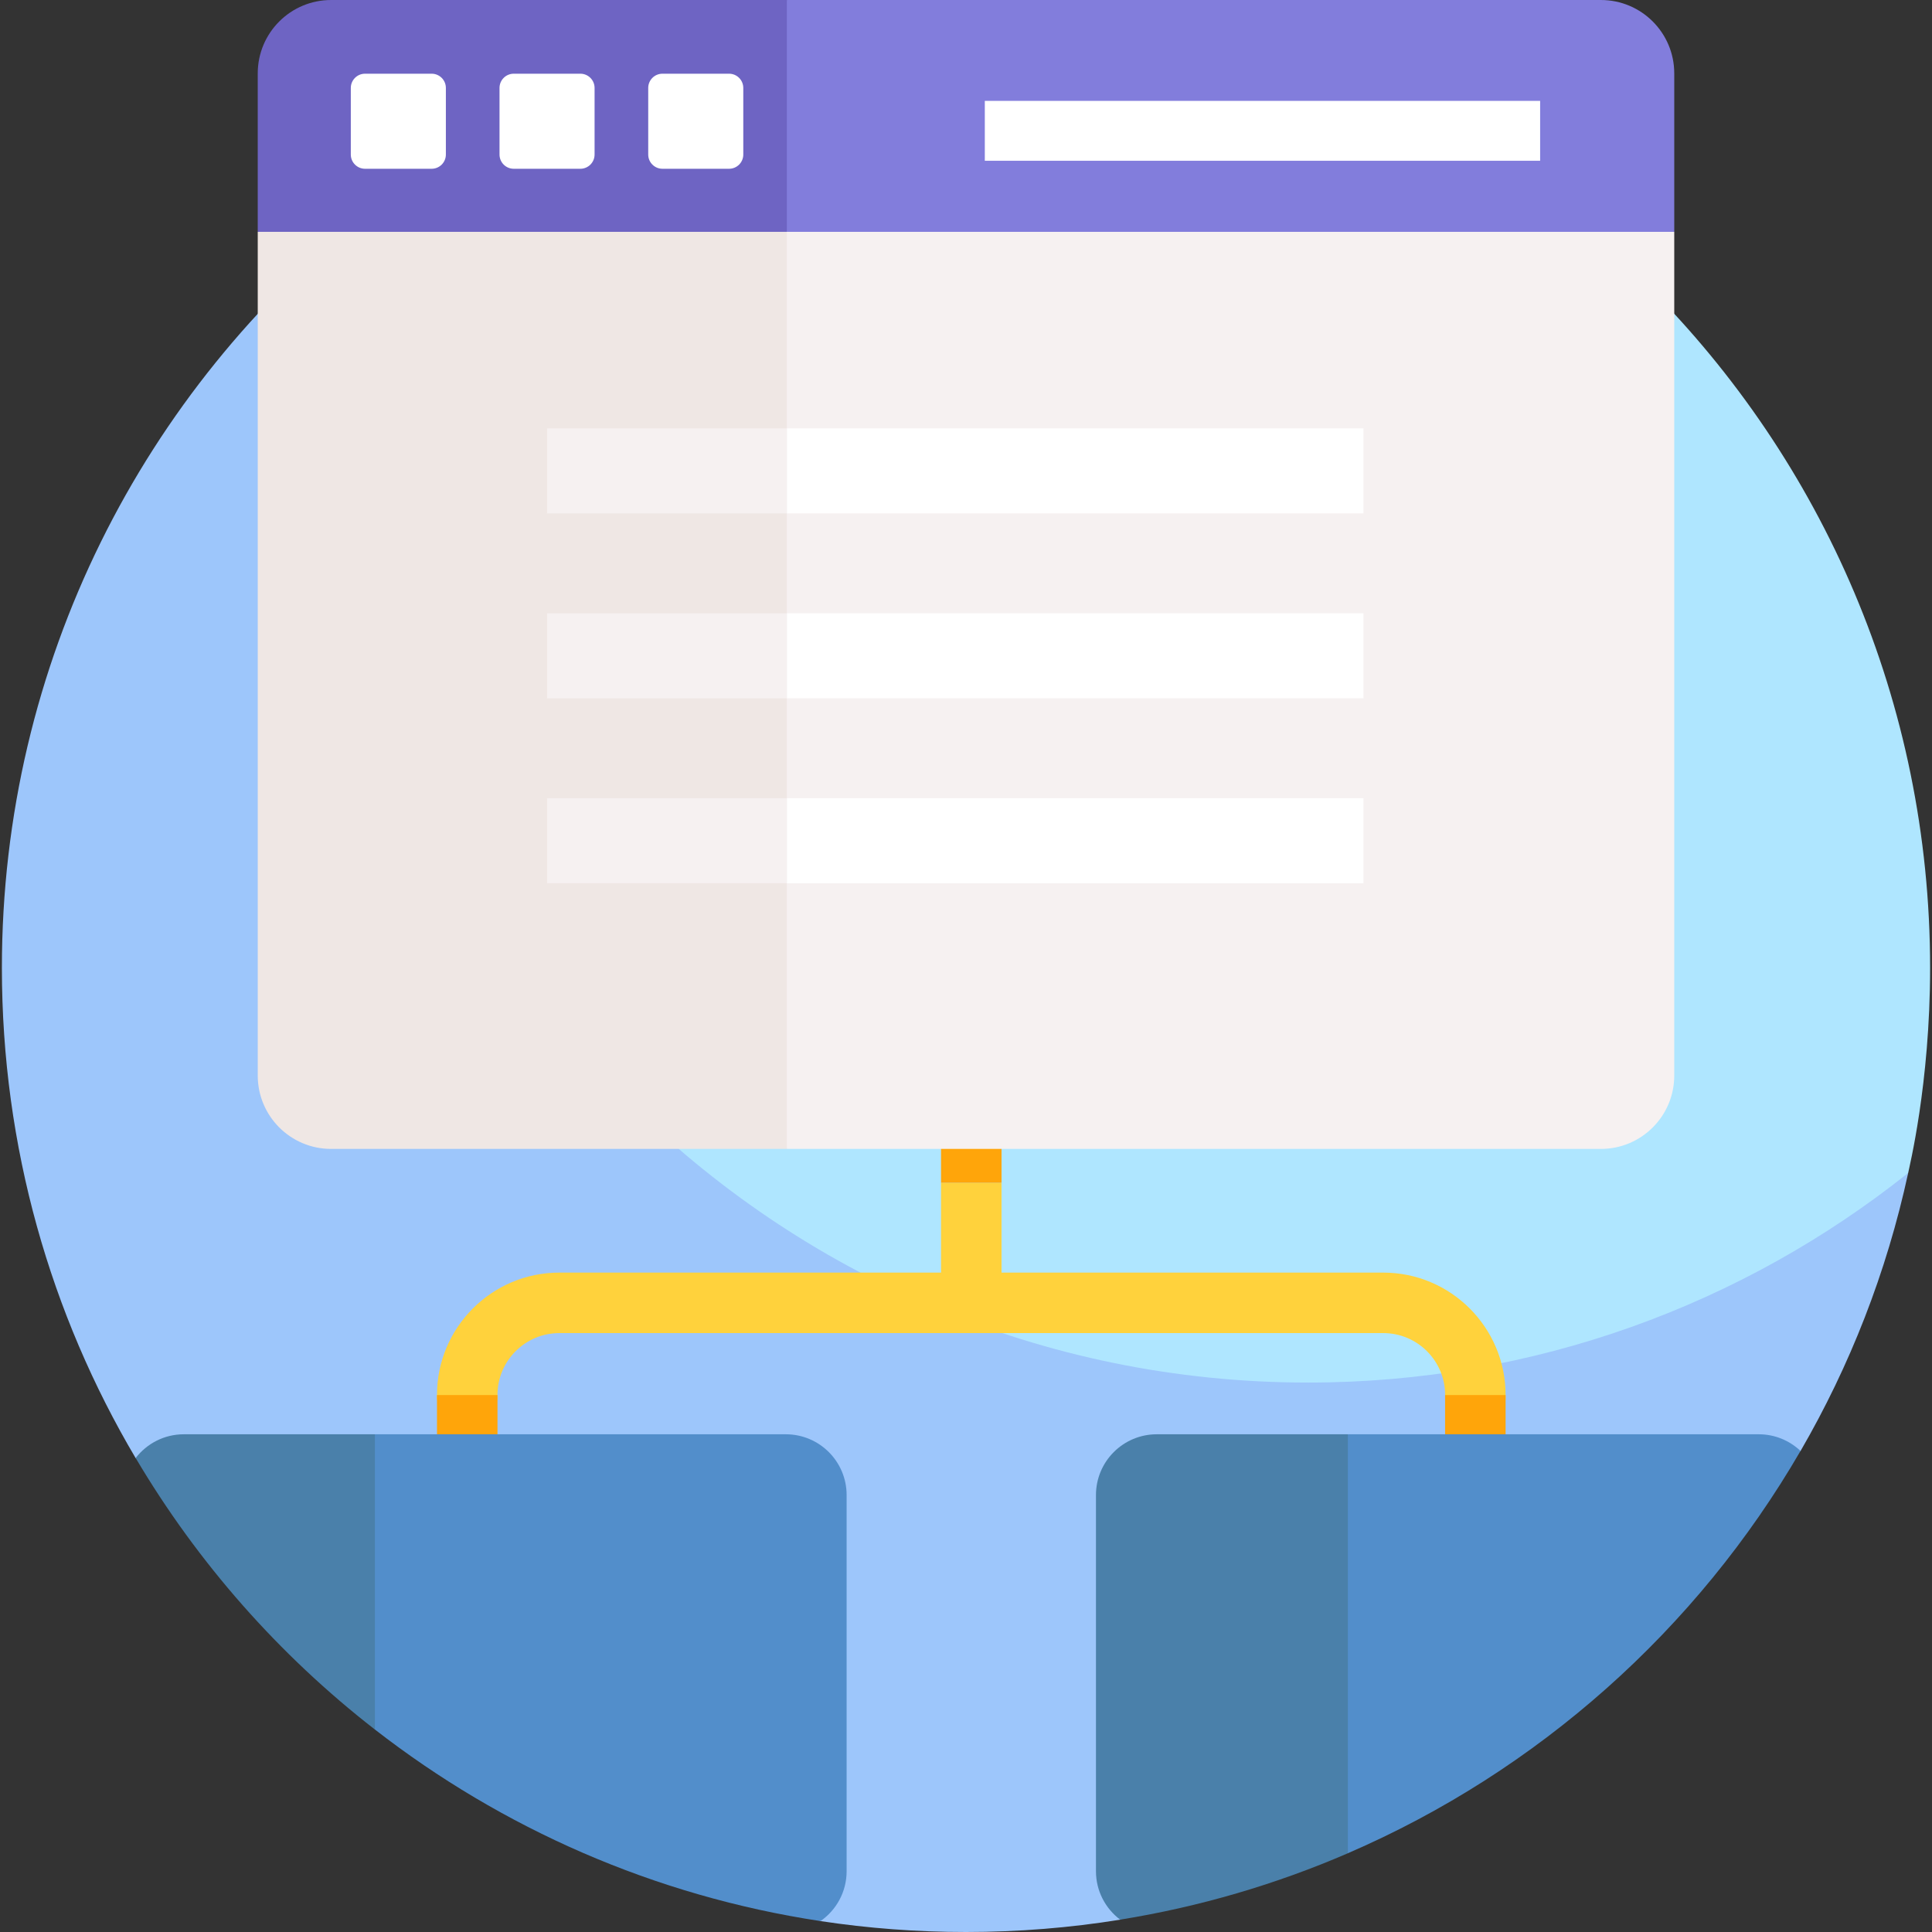 <svg id="Layer_1" enable-background="new 0 0 511 511" height="512" viewBox="0 0 511 511" width="512" xmlns="http://www.w3.org/2000/svg"><rect x="0" y="0" width="511" height="511" fill="#333333" stroke="none"/><g><g><g><path d="m255.5 1c-98.131 0-158.58 55.352-158.747 55.445 0 0-2.513 3.137-2.983 5.222-3.818 16.948-7.385 39.663-7.385 56.238 0 140.833 118.763 254.972 259.596 254.972 54.231 0 114.568-25.992 154.949-57.243.903-.699 3.769-5.396 3.769-5.396.178-1.087 5.8-23.477 5.8-54.239.001-140.832-114.166-254.999-254.999-254.999z" fill="#afe6ff"/></g><path d="m345.959 365.679c-140.833 0-255-114.167-255-255 0-18.615 2.007-36.753 5.795-54.234-58.645 46.72-96.254 118.747-96.254 199.555 0 47.335 12.898 91.658 35.37 129.646l181.155 122.47c12.549 1.899 25.397 2.884 38.475 2.884 13.858 0 27.477-1.112 40.769-3.254l179.964-123.976c13.044-22.495 22.766-47.218 28.467-73.531-43.56 34.695-98.725 55.44-158.741 55.44z" fill="#9dc6fb"/></g><g><path d="m131.581 370.27v-1.325c0-9.017 7.335-16.352 16.351-16.352h217.936c9.017 0 16.352 7.335 16.352 16.352v1.325h16v-1.325c0-17.839-14.513-32.352-32.352-32.352h-217.936c-17.838 0-32.351 14.513-32.351 32.352v1.325z" fill="#ffd23c"/></g><g fill="#ffa50a"><path d="m115.581 368.98h16v30.278h-16z"/><path d="m382.219 368.98h16v30.278h-16z"/></g><g><path d="m248.899 312.818h16v32.251h-16z" fill="#ffd23c"/></g><g><path d="m248.899 295.006h16v17.812h-16z" fill="#ffa50a"/></g><g><g><g><path d="m186.763 49.415 21.355 254.466h215.304c10.718 0 19.406-8.689 19.406-19.406v-223.15z" fill="#f6f1f1"/></g><g><g><path d="m442.828 19.406c0-10.717-8.688-19.406-19.406-19.406h-215.304l-11.524 32.066 11.524 29.259h234.71z" fill="#827ddc"/></g></g><g><g><path d="m186.763 49.415-118.591 11.91v223.15c0 10.718 8.688 19.406 19.406 19.406h120.54v-242.556z" fill="#efe7e4"/></g></g><g><g><path d="m208.118 0h-120.54c-10.718 0-19.406 8.689-19.406 19.406v41.919h139.946z" fill="#6e64c3"/></g></g><g><g><path d="m96.55 44.638h17.615c2.079 0 3.764-1.685 3.764-3.764v-17.615c0-2.079-1.685-3.764-3.764-3.764h-17.615c-2.079 0-3.764 1.685-3.764 3.764v17.615c0 2.079 1.685 3.764 3.764 3.764z" fill="#fff"/></g></g><g><g><path d="m135.882 44.638h17.615c2.079 0 3.764-1.685 3.764-3.764v-17.615c0-2.079-1.685-3.764-3.764-3.764h-17.615c-2.079 0-3.764 1.685-3.764 3.764v17.615c0 2.079 1.686 3.764 3.764 3.764z" fill="#fff"/></g></g><g><g><path d="m175.215 44.638h17.615c2.079 0 3.764-1.685 3.764-3.764v-17.615c0-2.079-1.685-3.764-3.764-3.764h-17.615c-2.079 0-3.764 1.685-3.764 3.764v17.615c0 2.079 1.685 3.764 3.764 3.764z" fill="#fff"/></g></g><g><g><path d="m260.475 26.681h146.879v15.842h-146.879z" fill="#fff"/></g></g></g><g><path d="m208.118 113.3h152.508v22.484h-152.508z" fill="#fff"/></g><g><path d="m208.118 162.211h152.508v22.484h-152.508z" fill="#fff"/></g><g><path d="m208.118 211.123h152.508v22.484h-152.508z" fill="#fff"/></g><g><g><path d="m144.69 113.3h63.428v22.484h-63.428z" fill="#f6f1f1"/></g></g><g><g><path d="m144.69 162.212h63.428v22.484h-63.428z" fill="#f6f1f1"/></g></g><g><g><path d="m144.69 211.123h63.428v22.484h-63.428z" fill="#f6f1f1"/></g></g></g><g><g><path d="m207.847 379.358h-108.685l-12.127 44.528 12.13 33.563c33.591 26.11 73.879 44.007 117.861 50.664 4.167-2.905 6.899-7.726 6.899-13.191v-99.485c0-8.88-7.198-16.079-16.078-16.079z" fill="#528ecb"/><path d="m35.886 385.637c16.417 27.751 37.935 52.121 63.276 71.815v-78.094h-50.549c-5.187 0-9.787 2.467-12.727 6.279z" fill="#4a80aa"/></g><g><path d="m465.187 379.358h-108.685l-19.234 70.622 19.232 40.189c50.244-21.704 92.312-59.138 119.721-106.407-2.881-2.723-6.757-4.404-11.034-4.404z" fill="#528ecb"/><path d="m356.502 379.358h-50.549c-8.88 0-16.078 7.199-16.078 16.079v99.485c0 5.238 2.516 9.877 6.393 12.812 21.014-3.387 41.211-9.341 60.235-17.559v-110.817z" fill="#4a80aa"/></g></g></g></svg>